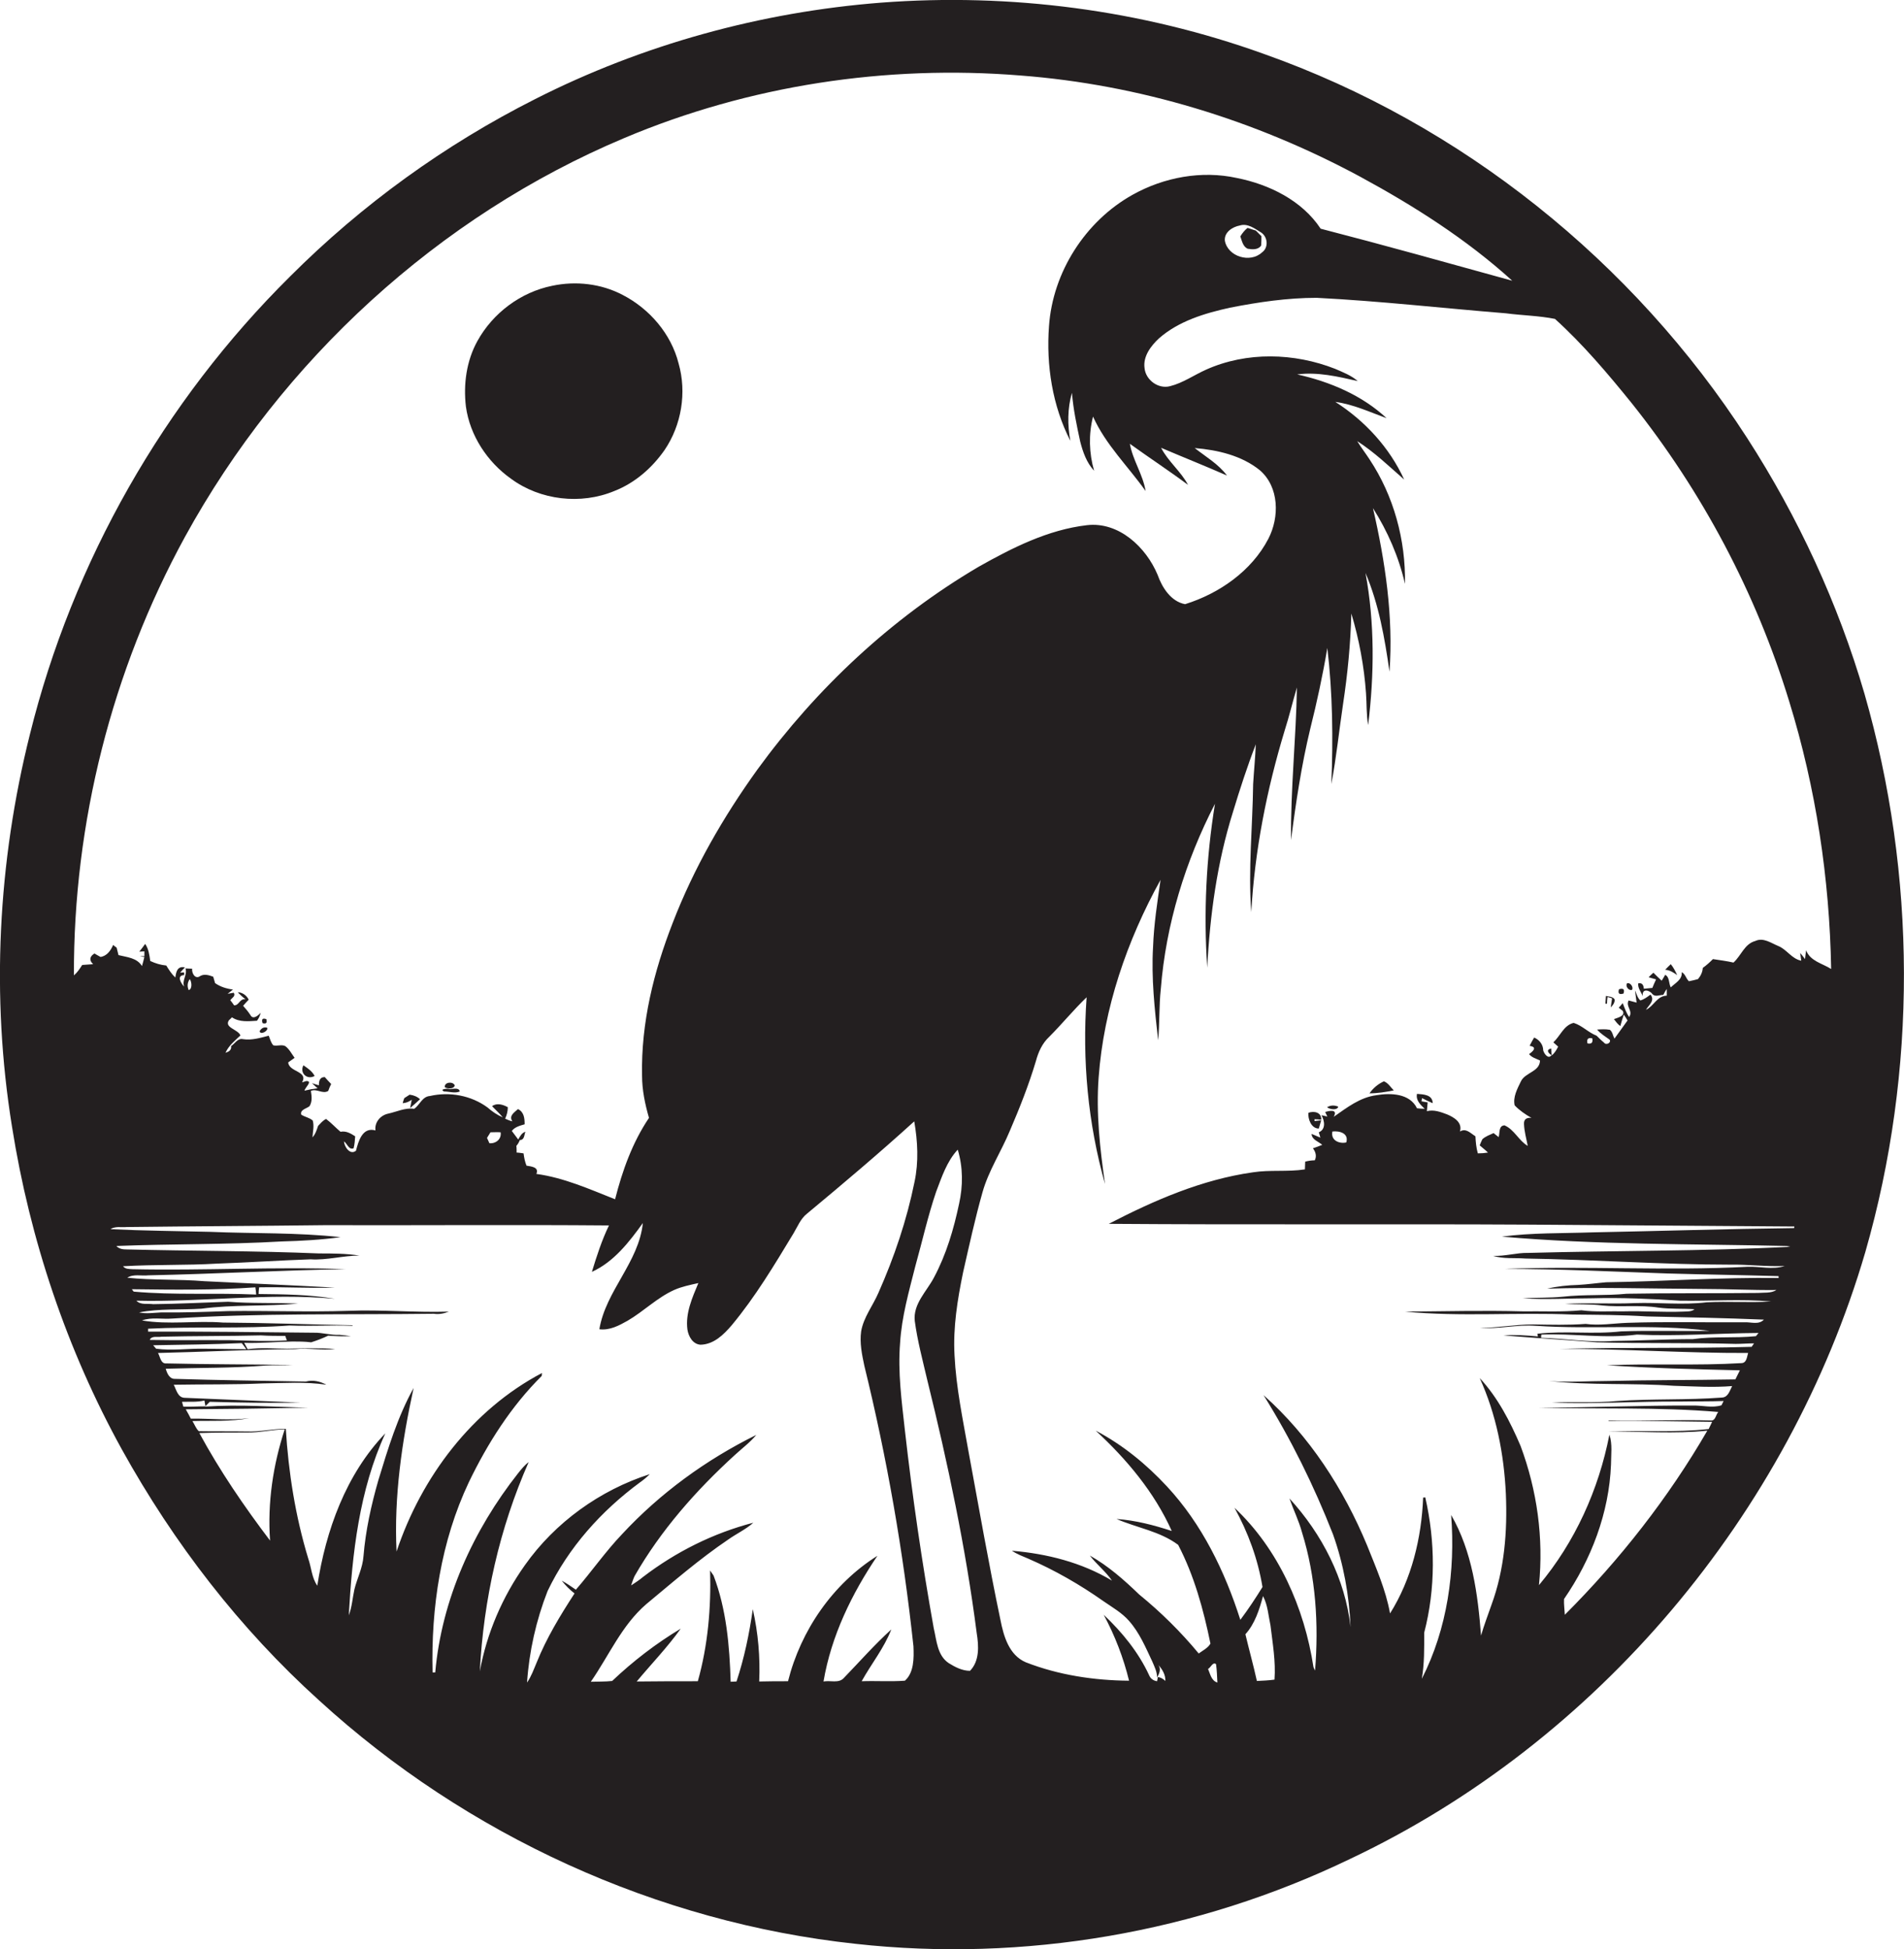 <?xml version="1.0" encoding="utf-8"?>
<!-- Generator: Adobe Illustrator 19.2.0, SVG Export Plug-In . SVG Version: 6.00 Build 0)  -->
<svg version="1.1" id="Layer_1" xmlns="http://www.w3.org/2000/svg" xmlns:xlink="http://www.w3.org/1999/xlink" x="0px" y="0px"
	 viewBox="0 0 713.5 730.4" enable-background="new 0 0 713.5 730.4" xml:space="preserve">
<g>
	<path fill="#231F20" d="M698.7,260c-9.9-33.9-24.9-66.3-44-95.9c-42.6-66-107-117.7-181.1-143.9C427.8,3.7,378.5-2.7,330.1,1
		c-44.9,3.5-89.3,15.7-129.5,36.1c-33.9,17.1-65,39.6-91.8,66.4c-47.4,46.9-81.6,107-97.6,171.7c-12,47.9-14.6,98.2-6.7,147
		c6.7,42.3,20.5,83.5,41.2,121c19.4,35,44.1,67.1,73.9,94c55.2,50.5,126.6,83.2,201,91.2c63.1,7,128.1-4.2,185.3-31.8
		c92.7-43.8,164.3-129.1,193.1-227.4C718.5,401.3,718.2,327.9,698.7,260z M37.7,358.6c-0.6-0.3-1.8-1-2.3-1.3
		c-1.8,1.1-2.1,2.5-0.5,4c-1.4,0.1-2.7,0.2-4.1,0.3c-0.9,1.4-1.8,2.8-3.1,3.9c-0.2-57.1,14.2-114.2,41.6-164.3
		C105.6,135,164.3,81,234,51.7c46.7-19.7,98.1-27.5,148.5-23.4c44.4,3.4,87.8,16.7,127,37.8c20.3,11,40,23.5,57.2,39.1
		c-23.9-6.6-47.8-13.3-71.8-19.5c-7-10.6-19.3-16.6-31.4-19c-13.2-2.9-27.3-0.3-39.1,6.3c-17.7,9.9-29.9,29-31.3,49.2
		c-1.1,14.7,1.3,29.9,8,43c-1.1-5.9-1.1-12.2,0.6-18c0.5,6.2,1.8,12.3,3.1,18.3c1,3.9,2.4,7.9,5.2,10.9c-1.9-6.6-2.1-13.6-0.4-20.3
		c4.7,10.5,13.1,18.6,19.7,27.9c-1-6.2-4.8-11.5-5.9-17.7c7.2,5.2,14.7,10.1,21.8,15.4c-2.7-5.1-7.4-8.7-10.1-13.9
		c8.2,3.5,16.5,6.8,24.7,10.4c-3.2-4.3-7.9-7-12.1-10.3c8.6,0.7,17.6,2.8,24.4,8.3c7.3,6.3,7.4,17.6,3.2,25.7
		c-6.3,12.1-18.4,20.5-31.2,24.5c-5.3-1-8.6-6.2-10.3-11c-4.3-10.3-14.5-20-26.5-18.6c-14.6,1.7-28,8.5-40.6,15.6
		c-32.6,19.2-60.7,45.5-82.9,76c-12.8,17.8-23.8,36.9-31.7,57.4c-7.1,18.2-11.9,37.5-11.5,57.2c0,5.4,1.1,10.7,2.6,15.9
		c-6.2,9.2-10,19.8-12.7,30.5c-9.6-3.8-19.2-8.1-29.5-9.5c1.1-2.6-2-2.8-3.7-3.1c-0.6-1.5-0.9-3-1.1-4.6c-0.7-0.1-1.9-0.3-2.6-0.3
		c0-0.6,0-1.9-0.1-2.5c0.6-0.7,1-1.4,1.3-2.2c1.8,0,1.6-2,2.1-3.1c-1.4,0.4-2,1.7-2.7,2.9c-0.8-1.1-1.6-2.1-2.4-3.2
		c1.1-1.5,3.1-2,4.8-2.5c0-2.2-0.2-4.6-2.5-5.7c-1.4,1.3-3.5,2.5-2.1,4.6c-0.9-0.2-1.8-0.6-2.7-1c0.6-1.3,1-2.8,1-4.3
		c-1.8-1-4.1-1.7-5.9-0.4c1.3,1.4,2.8,2.7,4,4.2c-2.1-0.9-4-2.2-5.7-3.7c-6.1-4.5-14.2-6-21.6-4.3c-2.9,0.2-3.8,3.4-5.9,4.8
		c-3.3-0.5-6.5,1.1-9.7,1.8c-2.9,0.6-5.2,3.2-4.8,6.3c-4.9-1.4-6.4,4.1-7.3,7.6c-2.2,1.8-4.4-1.5-4.5-3.5c1.2,0.8,1.8,3.3,3.6,2.6
		c0.4-1.5,0.5-3,0.6-4.5c-1.7-1.1-3.4-2.1-5.5-1.7c-1.8-1.5-3.4-3.3-5.4-4.8c-1.3,0.6-2.1,1.7-3,2.6c-0.5,1.5-1,3.1-2.1,4.3
		c0.1-2.1,0.7-4.2,0.1-6.3c-1.2-1.1-2.9-1.3-4.3-2.2c-0.6-1.9,2.1-2.3,3.1-3.2c1.1-1.8,0.8-3.8,0.5-5.7c2.2-1,4.4,1.3,6.5,0
		c0.3-0.9,0.7-1.8,1.1-2.6c-0.8-0.8-1.6-1.7-2.4-2.6c-1.9,0-2.2,1.5-2.2,3.1c-0.7-0.2-1.9-0.6-2.6-0.8c0.5,0.5,1.6,1.4,2.1,1.9
		c-1.7,0.2-3.3,0.5-4.9,0.9c0.2-1.2,3.3-3.7,0.6-3.6l-1.5,0.5c2.4-4.3-4.9-3.8-5.2-7.5c0.6-0.4,1.8-1.3,2.4-1.7
		c-1.1-1.5-2-3.3-3.5-4.4c-1.4-0.7-3,0.1-4.5-0.3c-0.9-1-1.2-2.4-1.7-3.6c-3.1,0.8-6.4,1.8-9.6,1.3c-2-0.5-3.1,1.7-4.5,2.6
		c0.2,1.5-0.8,2.1-2.1,2.5c1.2-2.7,3.5-4.5,5.6-6.5c-0.9-2.3-6.2-2.9-4.3-5.7c0.3-0.3,0.9-0.8,1.1-1.1c2.8,1.9,6.2,1.5,9.4,1.3
		c0.7-0.9,1.1-1.9,1.4-3c-0.9,1-2.9,2.8-3.9,0.8c-0.8-1.2-1.7-2.3-2.7-3.4c0.7-0.8,1.4-1.6,2.1-2.3c-0.8-1.6-2.3-2.7-4.1-2.8
		c0.9,1,1.9,1.9,2.9,2.7c-2.2-0.5-2.4,2.4-4.3,2.2c-0.3-0.5-1-1.4-1.4-1.9c0.6-0.9,2.1-1.5,1.3-2.8c-0.6,0.1-1.7,0.3-2.3,0.4
		c0.5-0.4,1.5-1.2,2-1.6c-2.4-0.3-4.7-1-6.7-2.4c-0.2-0.6-0.5-1.8-0.7-2.4c-1.6-0.6-3.3-1.1-4.8-0.3c-2,1.5-3.3-1.1-3.1-2.7
		c-0.6,0-1.9-0.1-2.5-0.1c0.8,2.4-1.4,4.4-0.5,6.8c-1.1-1.1-3-4.2,0-4.3l0-1c-0.4,0-1.1,0-1.5,0.1c0.4-0.5,1.3-1.5,1.8-2
		c-2.9-0.6-3.3,1.7-3.6,3.8c-1.4-1.3-2.4-2.9-3.4-4.5c-2.1-0.2-4.1-0.8-6-1.7c-0.3-2.2-0.6-4.5-1.9-6.4c-0.7,1-1.4,1.9-2.2,2.9
		l1.9-0.1l0,1.8l-1.7,0c0.4,0.1,1.3,0.3,1.7,0.3c-0.2,0.8-0.6,2.5-0.9,3.4c-1.9-3.1-5.6-3.3-8.8-4.1c-0.2-0.7-0.5-2.1-0.7-2.8
		c-0.3-0.2-1-0.7-1.3-1C41.4,356.4,40,358.2,37.7,358.6z M472.9,94.6c-4.4,4.1-12.8,1.6-13.9-4.4c-0.3-3.2,2.9-5.2,5.6-5.7
		c2.9-0.9,5.5,1.1,7.8,2.5C475.1,88.6,475.5,92.8,472.9,94.6z M183.4,428.4c-0.2-0.5-0.7-1.5-0.9-2c0.3-0.5,1-1.6,1.3-2.1
		c1.3,0,2.5-0.1,3.8,0C188,426.8,185.9,428.6,183.4,428.4z M70.7,371c-0.6-1.4-0.5-2.8,0.4-4.1C71.9,367.9,72.1,370.7,70.7,371z
		 M49.4,483.1c15.4,0.2,30.9,0.4,46.3-0.7c0.1,0.7,0.3,2.1,0.3,2.7c-15.3-0.7-30.6,0.3-45.9-1.1L49.4,483.1z M57.4,504.1
		c11-0.2,22.1-0.3,33.2-0.8c0.6,0.7,1.1,1.5,1.7,2.3c-5.3-0.1-10.5-0.1-15.8-0.2c-6-0.1-12.1,0.8-18,0L57.4,504.1z M56.1,502.1
		c0.8-1.7,2.9-0.9,4.4-1.2c12.4-0.3,24.9-0.2,37.3-0.5c3,0.2,6,0.2,9.1,0.2l0.6,1.7c-7,0.4-13.9,0.1-20.9-0.1
		C76.4,502.1,66.2,502.3,56.1,502.1z M68.2,525.3c2.8-0.1,5.7,0.2,8.4-0.5c0.1,0.5,0.3,1.6,0.4,2.2c-2.8,0-5.5,0.2-8.3,0.1
		C68.6,526.6,68.3,525.7,68.2,525.3z M101.2,577.3c-9.7-12.8-18.8-26.1-26.5-40.3c5.9-0.2,11.8-0.2,17.7-0.2
		c4.8,0.1,9.5-1.1,14.3-1.2C102.3,549,100.2,563.2,101.2,577.3z M339.1,629.8c-5.4,0.4-10.8,0-16.2,0.2c3.6-6.5,8.4-12.4,11.1-19.4
		c-6.3,5.7-11.9,12.1-17.8,18.2c-1.9,2.1-5.1,0.8-7.6,1.3c2.9-17.1,10.6-32.9,20.2-47.1c-16.7,10.5-28.7,27.9-33.5,47
		c-3.6,0-7.2,0-10.8,0.1c0.4-9.1-0.4-18.2-2.4-27.1c-1.3,9.2-3.2,18.3-6.1,27.1c-0.5,0-1.6,0.1-2.2,0.1c-0.4-13.5-1.6-27.2-6.4-39.8
		c-0.3-0.5-1-1.4-1.3-1.9c0.4,13.9-0.8,28-4.6,41.5c-7.6,0-15.3,0-22.9,0.1c5.5-6.6,11.5-12.8,16.5-19.8
		c-9.2,5.5-17.9,12.2-25.7,19.6c-2.6,0.3-5.3,0.2-8,0.3c6.8-9.8,11.6-21.2,20.8-29.1c10-8.3,19.9-16.9,30.7-24.2
		c3.1-2.2,6.6-3.8,9.4-6.3c-15,3.9-29,10.9-41.3,20.3c-1.4,1.2-3,2.2-4.5,3.2c0.3-0.9,0.9-2.7,1.3-3.5c9.8-17.1,23-32.1,37.6-45.4
		c2.7-2.5,5.7-4.7,8-7.5c-18.8,9.3-36,21.8-50.3,37.2c-6.2,6.5-11.4,14-17.3,20.8c-1.7-1.2-3.5-2.4-5.3-3.4c1.4,1.8,3,3.4,4.8,4.8
		c-5.4,8.3-10.5,16.7-14.2,25.9c-1.1,2.6-2,5.2-3.6,7.5c0.8-11.7,3.4-23.3,7.7-34.3c7.8-16.3,20.1-30,34.6-40.7
		c1.3-0.9,2.6-2,3.7-3.1c-18.7,6-35.5,18.1-46.8,34.1c-8.4,11.8-14.3,25.5-16.9,39.8c1.4-26.9,7.4-53.7,18.3-78.4
		c-1.5,1.1-2.7,2.6-3.9,4.1c-16.9,21.4-28.7,47.4-31.1,74.7l-1,0c-0.6-24.3,3.1-49.1,13.6-71.3c7-14.5,15.8-28.4,27.3-39.8
		c0-0.3,0.1-0.8,0.1-1.1c-26.2,13.8-45.2,39-54.5,66.9c-1-20.6,2-41.2,6.4-61.3c-6,10.8-9.6,22.7-13.2,34.5
		c-2.7,9.4-4.8,18.9-5.6,28.6c-0.3,4.3-2.4,8.3-3.4,12.4c-0.7,3.2-0.9,6.6-2.1,9.7c1.3-23.2,3.9-46.9,13.7-68.2
		c-14.8,15.4-22.3,36.4-25.5,57.1c-2.1-3-2.2-6.8-3.4-10.2c-4.8-15.8-7.4-32.2-8.4-48.6c-4.9,0-9.8,1.2-14.7,1c-6-0.1-12,0-17.9-0.1
		c-1.1-1-1.6-2.6-2.4-3.8c7.1-0.2,14.3,0.3,21.3-1.1c-7.3,1-14.6,0.1-21.9,0.2c-0.6-1.2-1.2-2.3-1.9-3.5c15.3-0.1,30.6-0.3,45.9-0.6
		c-12.9-0.3-25.8-1.3-38.7-0.4c0.6-0.6,1.2-1.2,1.8-1.8c11.3,0.3,22.7,0.5,34,0.3c-14.4-0.6-28.9-1.2-43.3-1.8c-2.7,0-3.2-3-4.2-4.9
		c11.1-0.2,22.3,0,33.4-0.5c7.9-0.1,15.9-0.7,23.8,0.5c-2.4-1.3-5-1.9-7.7-1.2c-16.3-0.3-32.7-0.5-49-1c-2.1,0.1-3-2.1-3.5-3.8
		c12.5-0.4,25-0.2,37.4-1.2c3.4-0.2,6.7,0,10.1-0.2c-15.8-0.3-31.5-0.2-47.3-0.6c-2.1,0.2-2.3-2.6-3.1-3.9
		c17.1-0.4,34.2-1.3,51.3-1.4c5-0.6,10.1,0.6,15.1-0.1c-6-0.4-12-0.2-18-0.1c-4.9,0-9.9-0.5-14.8,0.2c-0.3-0.6-1-1.8-1.3-2.4
		c6,0.2,12.1-0.4,18.1-0.5c2.3,0,4.6,0,7,0.3c2.2-0.7,4.3-1.5,6.4-2.5c2.8,0.2,5.7,0.3,8.5,0.2c-1.4-0.2-2.9-0.4-4.3-0.5
		c-3.2,0.2-6.4-0.9-9.7-0.8c-20.7-0.2-41.3-0.5-62-0.4l0-1.1c17.7-0.9,35.3,0.1,53-1.2c7.8,0.3,15.7-0.2,23.5,0.1l0.2-0.2
		c-16.2-0.3-32.4-0.9-48.6-1c-10.1-0.8-20.4,0.9-30.4-0.8c3.6-1.3,7.5-0.4,11.3-0.7c32.7-2.1,65.4-1.4,98.1-1.8
		c1.9,0.3,3.8-0.1,5.6-0.8c-12.6,0.4-25.1-0.8-37.7-0.3c-15,0.5-30-0.1-45,0.1c-8.3,0.3-16.7,0.6-25,0.5c-2.8,0.1-5.6,0.6-8.4,0
		c7.6-1.5,15.6-0.9,23.4-1.4c12-1.6,24.1-0.8,36.2-1.9c-8.7-0.4-17.5,0-26.2-0.7c-9.4,0.3-18.7,0.8-28.1,0.9
		c-2.1-0.3-4.7,0.4-6.3-1.3c24.8,0.6,49.6-3,74.4-0.7c-9.4-1.6-19.1-1.7-28.6-1.8c0-0.8,0.1-1.7,0.2-2.5c9.5-0.2,18.9,0.4,28.4,0.1
		c-16.3-0.9-32.6-1.6-48.9-2.4c-9.6-0.8-19.3-0.3-28.9-1.3c2.3-1.5,5.3-0.6,7.9-0.9c24.6-0.5,49.3-1.9,73.9-2.3
		c-26.6-1-53.3,0.6-79.9,0c-1.3-0.1-2.6,0-3.5-1.1c11.8-0.7,23.6-0.3,35.4-1c11.6-0.4,23.3-1.2,34.9-1.6c6.1,0.4,12.1-1.4,18.3-1.4
		c-5-0.8-10.1-0.8-15.1-0.8c-23.9-1-47.9-0.9-71.9-1.5c-1.5,0-3-0.1-4.1-1.3c20.7-0.8,41.4-0.5,62-1.7c7.4-0.2,14.7-0.6,22-1.6
		c-16.2-1.8-32.6-1.3-48.9-2c-12.4-0.3-24.9-0.4-37.3-1c1.8-1.2,4.1-0.6,6.1-0.8c24.7-0.3,49.4-0.4,74.1-0.7
		c35.5,0.1,71.1-0.2,106.6,0.1c-2.7,5.6-4.6,11.5-6.4,17.4c8.2-3.7,14-11.2,19.1-18.3c-1.5,14.7-13.9,25.4-16.3,39.8
		c3.9,0.5,7.4-1.4,10.6-3.2c6-3.5,11-8.6,17.4-11.5c2.9-1.3,6-1.9,9.1-2.6c-2.3,5.5-4.9,11.3-4.1,17.4c0.4,2.6,2,5.5,4.9,5.7
		c5-0.1,8.7-3.8,11.7-7.3c8.9-10.7,16-22.6,23.2-34.5c1.5-2.5,2.6-5.4,5-7.3c13.6-11.3,27.1-22.7,40.2-34.6
		c1.3,7.5,1.7,15.2,0.1,22.7c-2.9,14.3-7.6,28.2-13.5,41.5c-2.1,4.9-5.6,9.2-6.5,14.5c-0.6,4.3,0.3,8.7,1.2,12.9
		c8.5,34.6,14.6,69.7,18.4,105.1C342.5,621.4,342.5,626.8,339.1,629.8z M363.5,626.1c-2.9,0-5.6-1.4-8-2.9
		c-4.3-2.9-4.5-8.5-5.6-13.1c-4.4-24.6-8-49.3-10.8-74.1c-1.2-10.9-2.7-21.8-1.8-32.8c0.6-9.8,3.3-19.2,5.7-28.7
		c2.6-9.3,4.7-18.8,7.8-27.9c2.1-5.5,4-11.4,8.1-15.8c2,6.6,2,13.6,0.5,20.3c-2,9.5-4.8,19-9.4,27.6c-2.7,5.2-7.9,9.9-7.2,16.3
		c1,7.5,3,14.9,4.7,22.2c7.7,31.2,14.4,62.8,18.5,94.7C366.8,616.8,367.1,622.4,363.5,626.1z M452.7,625.4c1-0.5,1.8-2.8,3-1.8
		c0.3,2.3,0.4,4.6,0.5,6.9C453.9,629.8,453.5,627.2,452.7,625.4z M477.6,629.4c-2.2,0.3-4.4,0.4-6.6,0.5c-1.3-5.9-2.9-11.6-4.3-17.5
		c3.6-4,5.2-9.2,6.6-14.3c1.8,3.4,2,7.3,2.8,11C476.9,615.8,478.1,622.6,477.6,629.4z M658,500.7c-7.8,0.8-15.8,0-23.6,1.1
		c-10,0-20,0.6-30,0.7c-9,0.6-17.9-0.9-26.9-1.2l0.1-1.2c11.9-0.5,23.9,1.6,35.8,0c15.2,0.7,30.4-0.5,45.6-0.6
		C658.8,499.7,658.3,500.3,658,500.7z M676.8,356.1c-0.1,0.8-0.3,2.5-0.4,3.3c-0.4-0.6-1.3-1.7-1.8-2.3c0.1,0.7,0.3,2.2,0.4,2.9
		c-3.6-0.7-5.4-4.2-8.6-5.5c-2.7-1.1-5.6-3.3-8.6-1.9c-4.1,1.1-5.3,5.5-8.2,8.1c-2.6-0.6-5.1-0.9-7.7-1.3c-1.2,1.2-2.4,2.3-3.8,3.3
		c-0.1,1.6-0.8,3-1.8,4.2c-1.2,0.3-2.3,0.6-3.4,0.8c-1.1-1-1.3-2.7-2.7-3.4c0.3,2.8-2.5,4.1-4.1,5.7c-0.8-1.5-0.4-3.9-2.1-4.7
		c-0.3,0.5-0.9,1.6-1.3,2.2c-1.1-1-2.1-2-3.1-3c-0.6,0.5-1.2,1.1-1.8,1.7c0.7,0.2,2.1,0.6,2.8,0.8c-0.5,1.1-1,2.1-1.4,3.2
		c-1.1,0.1-2.1,0.2-3.2,0.3c-0.1-1.6-0.8-2.3-2.1-2c-0.2,1.8,1.1,3.2,1.7,4.8c-0.4-3.2,2.7-2.2,3.6-0.8c1.1,1.2,2.7,0.3,4.1,0.3
		c0.3-0.6,0.9-1.7,1.3-2.2c0,0.6,0,1.8,0,2.5c-3.7,0.1-4.8,3.9-7.8,5.3c1.1-1.8,3.5-3.5,1.7-5.7c-1.2,0.9-2.4,1.8-3.8,2.2
		c-1.1-1-1.4-2.5-2-3.8c0.2,1.5,0.4,3.1,0.6,4.6c-0.8-0.2-2.2-0.6-3-0.8c-1.2,2.3,1.8,3.9,0.2,6.2c-1.1-1.6-1.7-3.4-2.4-5.2
		c-0.5,0.6-1,1.2-1.5,1.7c0.4,0.3,1.1,0.9,1.5,1.2c1.1,2-2.1,2.6-3.3,3.1c0.7,0.9,1.4,1.9,2.4,2.6c0.3-1.1,0.9-3.2,1.3-4.3
		c0.5,0.7,1,1.5,1.4,2.2c-1.6,2.3-3.3,4.5-4.9,6.8c-0.6-1.1-0.7-2.5-1.7-3.3c-1.6-0.3-3.2-0.2-4.8-0.1c1.3,1.6,3.1,2.6,4.7,3.8
		c0.7,1.2-1.4,2.2-2.1,1.1c-1-0.8-1.9-1.7-2.8-2.6c-3.1-1.2-5.4-3.8-8.6-4.8c-3.7,0.9-5,4.9-7.6,7.3c0.5,0.4,1.3,1.2,1.8,1.6
		c-0.6,1.2-1.3,2.4-2.4,3.3c-0.1-0.7-0.2-2-0.2-2.6c-2,0.4-1.2,1.7,0.1,2.5c-1.2,1.7-2.8-0.6-3.1-1.8c0-2.2-1.5-4-3.4-4.8
		c-0.6,1-1.2,2.1-1.7,3.1c3.1,0.5,1.2,2.1-0.2,3.1c1,1.3,2.7,1.7,4.1,2.4c-0.1,4.3-5.6,4.4-7.2,7.9c-1.3,2.7-3,5.8-2.3,8.9
		c1.8,1.9,4,3.4,6.3,4.7c-1.9-0.2-2.9,0.6-2.8,2.3c0.1,2.8,0.9,5.5,1.4,8.2c-3.4-2-5-6.1-8.7-7.7c-2.3,0.1-1.7,2.9-2.2,4.4
		c-0.5-0.4-1.4-1.1-1.9-1.5c-1.5,0.7-3,1.2-4.2,2.3c-0.3,0.6-0.8,1.7-1,2.3c1,0.9,2.1,1.7,3.1,2.7c-1.3,0.2-2.5,0.3-3.8,0.3
		c-0.6-2.1-0.8-4.3-0.9-6.4c-1.8-1.1-3.5-3.2-5.8-1.8c1-3.4-2.2-5.3-4.8-6.4c-2.4-0.9-5-1.9-7.6-1.2c0.1-1.1,0.2-2.2,0.3-3.3
		c-0.6-0.1-1.7-0.3-2.3-0.4c0-0.3,0.2-0.9,0.2-1.2c1.3,0.7,2.6,1.3,4,1.9c-0.1-3.3-3.6-3.3-5.9-3.5c-0.5,2.4,1.3,4.1,2.9,5.6
		c-0.7,0-2.1-0.1-2.9-0.2c-2.7-5.6-9.9-5.8-15.2-4.9c-6.2,0.8-11.1,4.7-16,8.1c1.7-3.1-1.9-2.2-3.2-1.8c0.2,0.4,0.6,1.3,0.8,1.7
		c-0.5-0.1-1.6-0.4-2.2-0.5c1.2,2.1,1.7,5.3-1,6.4c0.1,0.5,0.5,1.5,0.6,2c-1.1-0.5-2.2-0.9-3.3-1.4c0.1,2.2,2.5,2.8,4,4.1
		c-1.2,0.5-2.3,0.9-3.5,1.3c1,1.3,1.5,2.9,0.7,4.5c-1.2,0-2.5,0.2-3.6,0.5c0,0.7-0.1,2.2-0.1,2.9c-6.5,1-13.1,0.1-19.5,1.1
		c-19.1,2.7-37,10.5-54,19.3c52.7,0.4,105.5,0,158.2,0.3c32.9,0.2,65.8,0.5,98.7,0.7c0,0.2,0,0.5-0.1,0.6
		c-25.2,0.3-50.4,1.1-75.6,1.6c-11.3,0.4-22.7,0.1-33.9,1.6c35.5,3.1,71.2,2.7,106.8,3.5c0.3,0.1,1,0.2,1.3,0.3
		c-32.7,1.7-65.5,1.4-98.2,2.3c-4.4-0.1-8.7,1.3-13.2,1.1c3.9,1.2,8.1,0.7,12.1,1c25.7,0.4,51.3,2.3,77,2.3
		c6.7-0.1,13.4,0.8,20.2,0.5c-4.6,1.5-9.4,0.1-14,0.3c-30.3,1.6-60.7-0.4-91,0.8c20.3,0,40.6,1,60.9,1.7c13.9,0.4,27.9,0.6,41.8,1
		l0,0.7c-21.5-0.3-43.1,1.3-64.6,1.6c-3.5,0.3-7,0.8-10.6,1c-3.8,0.1-7.7,0.5-11.5,1.4c19.3-0.6,38.5,0,57.8,0.1
		c9.4,0,18.7,0.5,28.1,0.4c-2.1,1.3-4.7,0.9-7,1.1c-16.4,0.2-32.7,0-49.1,0.3c-8,0.8-16,0.2-23.9,1.1c-5,0.5-10,0.3-15.1,0.6
		c8.7,0.6,17.4,0,26.1,0c11-0.3,22,0.2,32.9,0.9c11.4,0.2,22.8-0.7,34.1,0.3c-8,0.5-16.1-0.1-24.1,0.3c-9,1.1-18,0-27,0.3
		c-8.7,0.4-17.4-0.2-26.1,0.3c4.7,0.3,9.4,0,14,0.6c7,0.7,14-0.3,21,0.8c4.5,0.6,9,0.3,13.5,0.6c-1.2,1-2.8,0.8-4.3,0.9
		c-7.4,0.3-14.8-0.3-22.2-0.1c-5.3-0.1-10.6,0.3-15.9-0.4c-7.3,0.7-14.6,0.3-22,0.4c-14.7-0.4-29.4,0-44.1,0.1
		c20.9,2,41.9,0.2,62.8,1.1c9.3,0.1,18.5,0.1,27.8,0.7c14.7,0.3,29.3,0.6,43.9,1.2c-2,2.1-5,0.8-7.5,1c-14.6,0.1-29.1-0.3-43.7,0.2
		c-5.2,0.2-10.5,1.1-15.6,0.4c-6.6,0.5-13.2,0.3-19.7,0.2c-6.7,0-13.3,1.3-19.9,1.3c7,0.5,13.9-1.3,20.8-0.8
		c21.7,1.5,43.6-0.8,65.2,1.9c-11,0.2-22.1-0.2-33.1,0.2c-10.4,1.2-20.9-0.3-31.4,0.9l0.2,1c-4.3-0.4-8.6-0.7-12.9-0.4
		c11.7,1,23.4,1.7,35,2.6c17.3,0.5,34.6,0.1,52,0.6c2.3,0,4.6-0.2,6.9-0.2l-0.9,1.3c-23.9,0.7-47.9,0.1-71.9,0.8
		c23.6-0.1,47.1,1.6,70.6,1.5c-0.5,1.4-0.5,3.8-2.6,3.8c-16.7,1-33.5,0.1-50.3,0.8c16.6,1.1,33.2,1.5,49.8,1.9
		c-0.6,1.1-1.1,2.3-1.7,3.4c-16,0.3-32,0.2-48,0.6c-7.3,0-14.6,0.6-21.9,0c15.6,1.7,31.3,0.7,46.9,1.8c7.3,0.2,14.5,0.7,21.8,0.1
		c-0.9,1.7-1.5,4.2-3.8,4.3c-13.1,1-26.2,0.4-39.3,1.3c-8.2,0.8-16.4,0.2-24.5,0.6c16,0.6,32-0.5,48-0.4c5.5-0.1,10.9,0,16.4-0.2
		c-0.2,0.4-0.6,1.2-0.8,1.6c-3.5,1.1-7.1,0-10.7,0.1c-19.3-0.1-38.6,0.8-57.9,0.8c22.5,0.6,45-0.3,67.4,1.6c-0.9,1-1,3-2.4,3.2
		c-12.9-0.4-25.8,0.3-38.7,0l0,0.2c12.9-0.1,25.8,0.1,38.8,0.3c-0.3,0.7-1,2-1.3,2.7c-12.5,1.4-25.2,0.4-37.7,1
		c12.4-0.2,24.9,0.9,37.2-0.4c-14.6,25.2-32.8,48.4-53.4,69c-0.1-2-0.4-3.9-0.3-5.9c10.2-14.8,16.9-32.3,17.6-50.4
		c0-3.7,0.6-7.6-0.6-11.2c-4,20.6-12.9,40.3-26.4,56.4c1.8-17.6-0.7-35.6-6.9-52.2c-3.9-9.1-8.5-18.1-15.3-25.4
		c6.2,13.6,9.1,28.5,9.8,43.4c0.6,14-0.5,28.3-5.4,41.6c-1.3,3.8-2.8,7.6-3.9,11.5c-1.2-15.5-3.3-31.5-11.2-45.2
		c1.6,20.9-1.4,42.6-11,61.4c1-5.7,0.9-11.5,0.9-17.3c4.3-16.5,4.2-34.1,0.4-50.7c-0.2,0-0.6,0.1-0.8,0.1
		c-0.6,15.1-4.3,30.5-12.4,43.4c-1.6-8.9-5.3-17.2-8.6-25.5c-8.8-21.2-21.6-41-38.8-56.3c10.3,16.5,18.9,34,26,52.1
		c4,11.2,6.1,23,6.6,34.8c-2-18-10.7-34.9-22.9-48.2c1.5,4.3,3.5,8.3,4.7,12.7c5.2,16.7,6.3,34.4,4.9,51.8c-0.2-0.3-0.4-0.9-0.6-1.3
		c-3.4-22.2-13.1-44.2-29.6-59.7c5.1,9.2,8.8,19.3,10.5,29.7c-2.6,4.2-5.3,8.3-8.3,12.3c-5.8-18.2-14.4-35.9-27.5-50
		c-7.7-8.3-16.6-15.6-26.7-20.9c11.6,10.7,22,23.1,28.5,37.6c-6.7-2.2-13.6-4-20.7-4.5c7.6,3.3,16.3,4.6,23.1,9.7
		c6,11.5,9.5,24.3,12.1,37c-1,1.7-2.9,2.6-4.4,3.7c-6.7-8.1-14.2-15.5-22.3-22.1c-5.7-5.5-11.6-10.7-18.5-14.6
		c2.5,3.3,5.9,5.9,8.3,9.4c-11.3-6.8-24.4-10.1-37.5-11.2c1.9,1.3,4.1,2.1,6.2,3c9.9,4.3,19.3,9.7,28.1,15.9
		c3.3,2.3,6.9,4.3,9.6,7.4c3.9,4.4,6.2,9.9,8.7,15.2c0.8,1.9,1.8,3.8,1.8,6c0.8-1.4,1.6-3.1,0.5-4.7c1.5,1.7,2.7,3.7,2.6,6
		c-0.8-0.8-1.7-1.3-2.8-1.5l-0.3,1.6c-1.4-0.2-2.5-1-3-2.3c-4-8.6-10.1-16.1-17-22.6c4.2,7.8,7.4,16.1,9.5,24.7
		c-13.1-0.1-26.4-2.1-38.7-6.9c-6.3-2.7-8.3-9.8-9.5-15.9c-4.4-21-8.1-42.2-12-63.3c-2.1-11.9-4.6-23.7-5.2-35.8
		c-0.6-10.5,1.1-20.9,3.2-31.1c2.3-10.1,4.5-20.2,7.3-30.1c2.3-8.1,7-15.2,10.2-22.9c3.7-8.6,7.1-17.2,9.8-26.2
		c0.9-3.4,2.4-6.7,5-9.1c4.8-4.8,9.1-10.1,14-14.8c-1.7,23.5,0.5,47.3,6.9,70c-1.9-13.2-3.4-26.6-2.4-39.9
		c1.9-26,10.6-51.3,23.2-74.1c-1.2,8.3-2.5,16.7-2.8,25.1c-0.7,11.7,0.6,23.4,1.9,35c0.6-6.4,0.3-12.8,1-19.2
		c1.9-24.2,9.2-47.9,20.3-69.4c-3.3,20.3-4.3,40.9-2.9,61.4c1-19.7,3.7-39.4,9.6-58.2c2.6-8.6,5.4-17.2,8.6-25.5
		c-0.2,5-0.7,9.9-1,14.9c-0.2,16-1.9,32-0.7,48c1.3-23.1,5.8-45.9,12.5-68c1.7-5.3,3-10.8,4.6-16.2c-0.3,19.1-2.4,38.1-2.2,57.2
		c1.8-14,3.9-28,7.2-41.7c2.5-10,4.7-20.1,6.4-30.3c2,16.9,2.2,34,1.5,51c1.9-9.9,2.9-20,4.4-30c1.7-11.2,2.8-22.5,3.1-33.9
		c2.9,9.7,4.8,19.8,5.5,29.9c0.3,4,0.1,8,0.8,11.9c2.3-18.9,2.5-38.2-1-57c5,11.7,7.2,24.4,9,37c1.5-20.6-1.6-41.3-6.2-61.3
		c5.5,8.7,9.7,18.3,12,28.4c0.3-16.4-4.2-33-13.3-46.7c-1.5-2.3-3.2-4.5-4.6-6.8c6.4,4.1,11.9,9.4,17.6,14.4
		c-5.5-12-14.7-22-25.8-29.1c6.7,0.9,12.9,3.8,19.2,6.1c-9.2-8.6-21.3-13.7-33.5-16.4c7.6-1,15.3,0.8,22.7,2.5
		c-2.4-2.1-5.5-3.3-8.5-4.6c-15.3-6-33.1-6.5-48.3,0.3c-4.5,2-8.7,5-13.5,6.2c-4.4,1.2-9.2-2.3-9.6-6.8c-0.6-4.4,2.4-8.3,5.4-11.1
		c7.4-6.5,17.1-9.4,26.6-11.5c10.7-2.1,21.6-3.7,32.5-3.7c23.7,1.2,47.3,3.9,70.9,5.8c6.1,0.8,12.4,0.9,18.4,2.1
		c10.5,9.5,19.8,20.5,28.7,31.5c26.5,33.2,46.7,71.3,59.1,111.9c10,32.4,15.1,66.3,15.7,100.2C682.9,361,678.4,360.2,676.8,356.1z
		 M594.9,391c-0.4-1.6,0.2-2.3,1.8-1.9C597,390.7,596.4,391.3,594.9,391z M504.5,428.1c-2.7,0.6-5.9-0.8-5.2-4.1
		C502.1,423.7,505.5,424.7,504.5,428.1z"/>
	<path fill="#231F20" d="M467.5,85.4c-1.1,0.9-2,2-2.7,3.2c0.6,1.6,0.9,3.7,2.7,4.6c1.7,0.3,4,0.5,5.1-1.2c0.1-1.2,0.1-2.4,0.1-3.5
		c-0.7-0.7-1.4-1.4-2.1-2.1C469.7,86.1,468.2,85.6,467.5,85.4z"/>
	<path fill="#231F20" d="M191.5,179.4c11,8.1,26.2,9.8,38.7,4.6c7.7-3,14.1-8.6,18.8-15.3c6.4-9.4,8.4-21.6,5.3-32.5
		c-2.8-11.1-10.9-20.5-21-25.7c-8-4.2-17.5-5.3-26.4-3.4c-11.8,2.4-22.2,10.2-28,20.7c-4.1,7.4-5.3,16.2-4.3,24.6
		C176.1,163.2,182.6,173.1,191.5,179.4z"/>
	<path fill="#231F20" d="M624,363.4c1.7,0.1,3.1,1,4.5,2c-0.7-1.5-1.4-2.9-2.4-4.1C625.5,361.8,624.5,362.9,624,363.4z"/>
	<path fill="#231F20" d="M99.8,381.9c-1.4-0.5-1.9,0-1.4,1.5C99.7,383.8,100.2,383.3,99.8,381.9z"/>
	<path fill="#231F20" d="M97.3,386.4c0.2,1.6,3.4-0.1,2.8-1.3C98.9,384.8,98,385.2,97.3,386.4z"/>
	<path fill="#231F20" d="M117.9,403.2c-0.9-1.8-2.6-2.9-4.2-4C112.2,402,115,404.8,117.9,403.2z"/>
	<path fill="#231F20" d="M170.4,406.7c-0.7-1.6-4-1.2-3.7,0.7C167.7,408.1,170.2,408.1,170.4,406.7z"/>
	<path fill="#231F20" d="M518.6,405.2c-2.2,1-4,2.5-5.4,4.5c3,0,6.1-0.5,9.1-1.1C521.1,407.4,520.2,405.8,518.6,405.2z"/>
	<path fill="#231F20" d="M166.4,409c1.9,0,4.1,0.8,5.9,0c-0.3-1.7-2.8-0.8-3.9-0.9C167.8,407.8,164.5,408.1,166.4,409z"/>
	<path fill="#231F20" d="M153.7,415.2c1.3-1.1,2.5-2.2,3.7-3.3c-1.1-1-2.4-1.5-3.9-1.7c-0.5,0.3-1.5,1-2,1.3
		c-0.2,0.5-0.5,1.4-0.6,1.9c1.3-0.1,2.4-0.6,3.4-1.3C154.1,413,153.9,414.1,153.7,415.2z"/>
	<path fill="#231F20" d="M497.3,414.9c0.9,0.8,3.8,1.3,4.2-0.2C500.1,414.1,498.7,414.1,497.3,414.9z"/>
	<path fill="#231F20" d="M490.3,417c-0.2,2.4,1.1,5.9,3.9,5.9c0.2-0.8,0.7-2.3,0.9-3.1c-0.6,0.1-1.9,0.2-2.5,0.3l0-0.7
		c0.6,0,1.9,0.1,2.5,0.2C495.3,416.8,492.4,416.2,490.3,417z"/>
	<path fill="#231F20" d="M609.7,368.5c-0.7,1,0.6,2.9,1.9,2.4C612.2,369.9,610.9,368,609.7,368.5z"/>
	<path fill="#231F20" d="M606.7,370.7c-0.5,1.6,0.1,2.1,1.7,1.6C608.9,370.7,608.3,370.2,606.7,370.7z"/>
	<path fill="#231F20" d="M601.8,373.2c0,0.7-0.2,2.2-0.2,2.9h0.6c0-0.6,0.1-1.9,0.2-2.5l1.7,0.5c-0.1,0.9-0.4,2.5-0.5,3.4
		c0.8-0.8,1.5-1.7,1.5-2.9C604.5,373.4,602.9,373.5,601.8,373.2z"/>
</g>
</svg>
